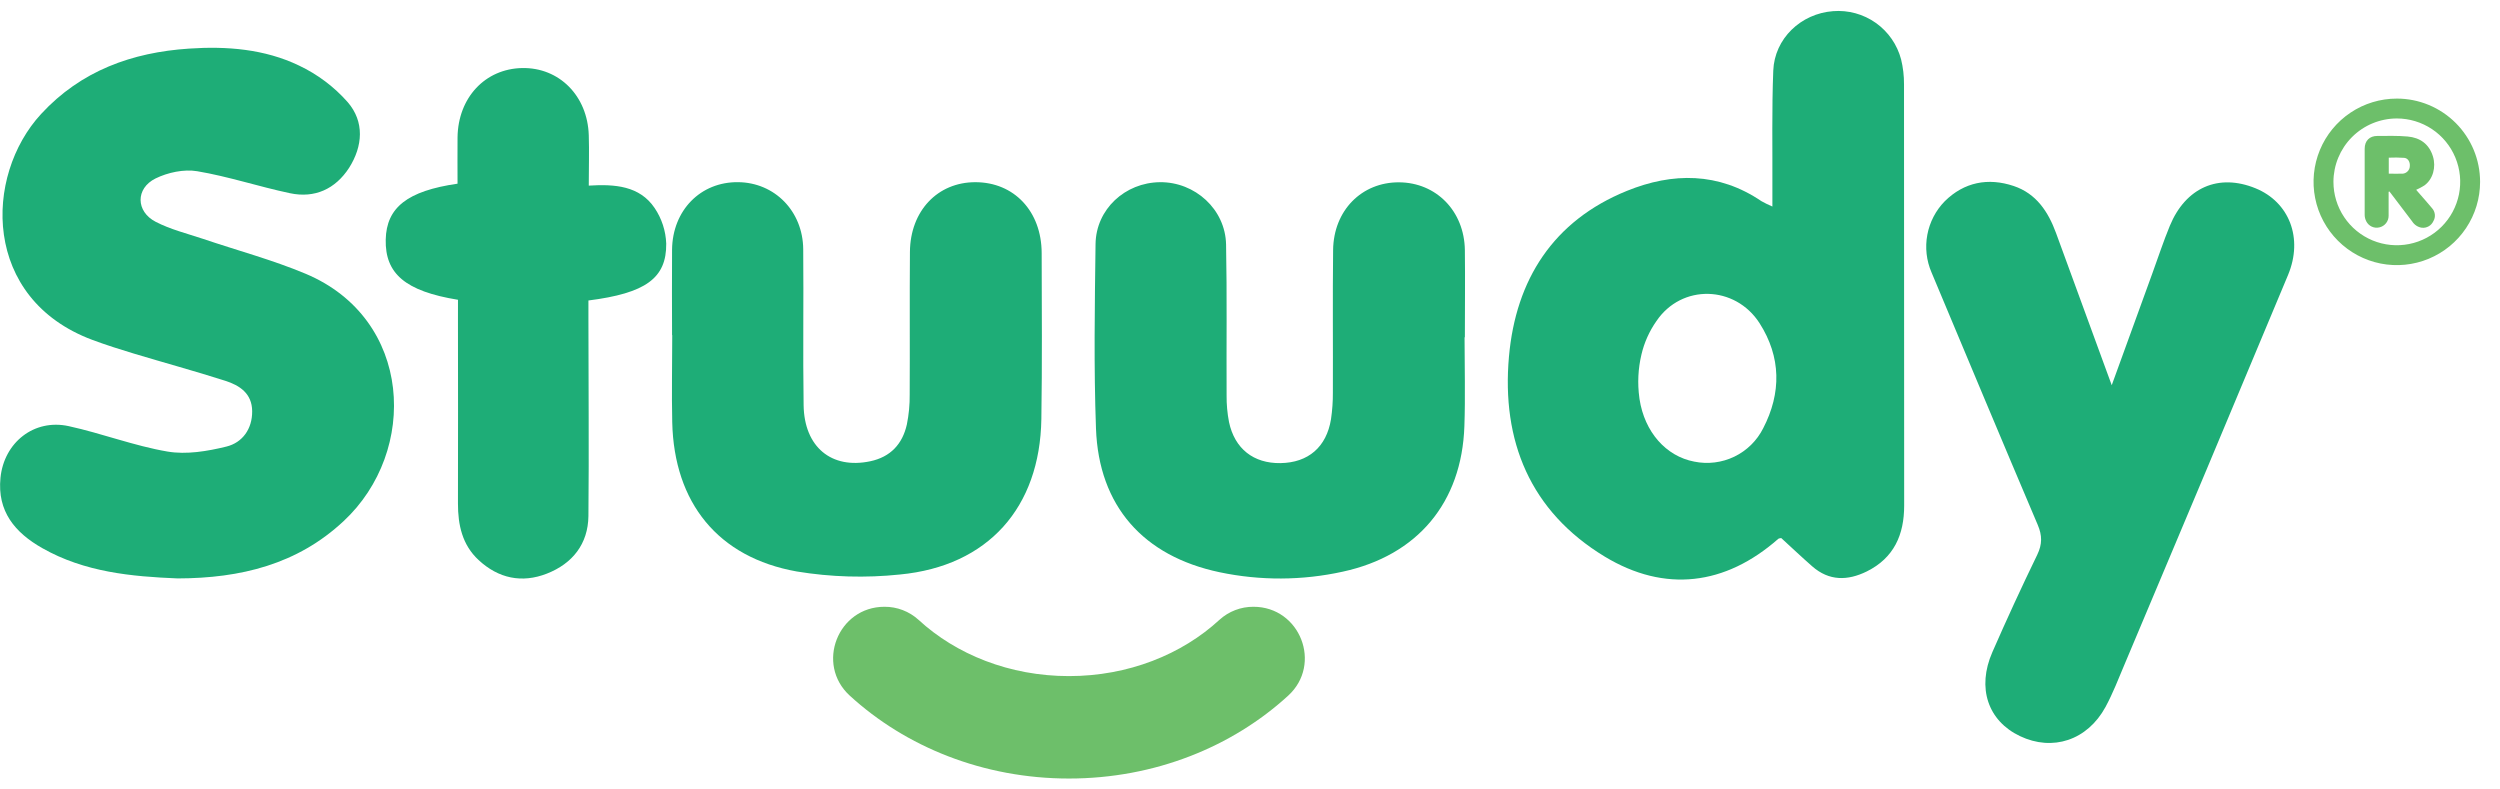 <svg width="114" height="36" viewBox="0 0 114 36" fill="none" xmlns="http://www.w3.org/2000/svg">
<g clip-path="url(#clip0_480_507)">
<path d="M86.823 3.842C86.825 3.46 86.781 3.079 86.69 2.708C86.513 2.036 86.105 1.447 85.538 1.045C84.971 0.643 84.281 0.454 83.588 0.509C82.12 0.619 80.917 1.759 80.861 3.224C80.792 4.982 80.829 6.743 80.821 8.503C80.821 8.773 80.821 9.045 80.821 9.418C80.65 9.346 80.483 9.264 80.321 9.173C78.366 7.848 76.27 7.857 74.186 8.704C70.824 10.068 69.121 12.756 68.809 16.256C68.466 20.099 69.767 23.315 73.179 25.383C75.921 27.039 78.675 26.695 81.086 24.574C81.119 24.544 81.181 24.547 81.224 24.535C81.696 24.967 82.157 25.404 82.635 25.823C83.408 26.501 84.252 26.486 85.124 26.058C86.365 25.443 86.832 24.384 86.83 23.052C86.827 16.649 86.825 10.245 86.823 3.842ZM80.401 19.53C80.117 20.094 79.656 20.548 79.087 20.823C78.519 21.097 77.876 21.177 77.258 21.05C75.966 20.805 74.991 19.697 74.762 18.196C74.762 18.175 74.757 18.154 74.754 18.133C74.664 17.477 74.697 16.81 74.85 16.165C74.978 15.619 75.21 15.102 75.532 14.643C76.683 12.938 79.121 13.005 80.235 14.736C81.22 16.276 81.236 17.92 80.401 19.53Z" fill="#1EAD77"/>
<path d="M8.103 26.376C6.018 26.291 3.861 26.097 1.918 24.989C0.688 24.289 -0.133 23.321 0.022 21.786C0.184 20.177 1.555 19.084 3.138 19.433C4.649 19.764 6.119 20.332 7.639 20.591C8.502 20.738 9.459 20.577 10.327 20.363C11.056 20.183 11.507 19.559 11.499 18.748C11.491 17.937 10.924 17.572 10.269 17.363C8.887 16.921 7.486 16.54 6.096 16.121C5.463 15.93 4.832 15.73 4.212 15.499C-0.816 13.621 -0.738 8.03 1.874 5.198C3.694 3.224 6.022 2.389 8.621 2.216C10.341 2.099 12.066 2.236 13.635 2.989C14.48 3.389 15.235 3.956 15.854 4.657C16.627 5.551 16.546 6.665 15.918 7.655C15.296 8.613 14.357 9.055 13.216 8.809C11.799 8.51 10.415 8.046 8.989 7.807C8.386 7.706 7.651 7.864 7.092 8.138C6.174 8.593 6.191 9.645 7.1 10.115C7.771 10.462 8.525 10.648 9.246 10.888C10.812 11.419 12.42 11.847 13.94 12.485C18.822 14.537 19.102 20.574 15.661 23.771C13.557 25.731 10.984 26.369 8.103 26.376Z" fill="#1EAD77"/>
<path d="M96.295 17.565C96.958 15.737 97.555 14.093 98.154 12.447C98.414 11.731 98.653 11.004 98.944 10.298C99.667 8.548 101.167 7.899 102.847 8.584C104.394 9.213 105.034 10.865 104.334 12.541C101.862 18.462 99.379 24.378 96.882 30.289C96.605 30.945 96.349 31.614 96.01 32.24C95.181 33.759 93.599 34.277 92.107 33.565C90.649 32.869 90.138 31.369 90.851 29.739C91.504 28.246 92.186 26.766 92.898 25.298C93.13 24.819 93.127 24.415 92.92 23.932C91.291 20.101 89.686 16.26 88.077 12.421C87.844 11.881 87.778 11.284 87.886 10.706C87.994 10.127 88.271 9.595 88.683 9.175C89.559 8.309 90.654 8.087 91.829 8.483C92.854 8.828 93.398 9.654 93.754 10.623C94.509 12.677 95.262 14.733 96.011 16.791L96.295 17.565Z" fill="#1EAD77"/>
<path d="M30.646 15.281C30.646 13.98 30.634 12.68 30.646 11.38C30.667 9.588 31.948 8.287 33.658 8.307C35.321 8.323 36.61 9.624 36.627 11.361C36.649 13.732 36.609 16.103 36.645 18.475C36.672 20.387 37.918 21.405 39.681 21.034C40.607 20.839 41.153 20.249 41.353 19.355C41.444 18.905 41.488 18.447 41.482 17.989C41.495 15.822 41.475 13.655 41.493 11.487C41.507 9.617 42.754 8.308 44.475 8.308C46.242 8.308 47.494 9.634 47.5 11.537C47.506 14.061 47.525 16.586 47.486 19.108C47.422 23.147 45.056 25.812 41.041 26.197C39.474 26.362 37.892 26.316 36.336 26.06C32.738 25.42 30.738 22.925 30.654 19.258C30.624 17.932 30.654 16.607 30.654 15.282L30.646 15.281Z" fill="#1EAD77"/>
<path d="M66.784 15.38C66.784 16.732 66.823 18.084 66.776 19.434C66.658 22.925 64.633 25.332 61.225 26.069C59.377 26.476 57.462 26.484 55.61 26.093C52.135 25.36 50.104 23.075 49.977 19.544C49.875 16.743 49.921 13.935 49.957 11.131C49.977 9.542 51.301 8.324 52.896 8.308C54.491 8.293 55.878 9.542 55.909 11.151C55.955 13.445 55.921 15.74 55.933 18.035C55.929 18.442 55.966 18.849 56.044 19.25C56.303 20.465 57.163 21.136 58.389 21.118C59.655 21.1 60.488 20.387 60.694 19.114C60.753 18.712 60.782 18.305 60.779 17.899C60.788 15.732 60.765 13.565 60.79 11.398C60.812 9.594 62.095 8.306 63.793 8.314C65.492 8.322 66.775 9.628 66.798 11.406C66.814 12.731 66.798 14.057 66.798 15.382L66.784 15.38Z" fill="#1EAD77"/>
<path d="M20.884 13.67C18.491 13.281 17.554 12.482 17.589 10.925C17.622 9.461 18.576 8.707 20.864 8.376C20.864 7.68 20.857 6.972 20.864 6.265C20.886 4.456 22.12 3.135 23.811 3.103C25.502 3.071 26.793 4.373 26.848 6.167C26.872 6.9 26.848 7.635 26.848 8.464C28.04 8.39 29.168 8.473 29.852 9.487C30.176 9.967 30.359 10.529 30.38 11.108C30.396 12.693 29.434 13.37 26.832 13.702V14.508C26.832 17.516 26.862 20.524 26.832 23.533C26.816 24.804 26.107 25.698 24.94 26.156C23.797 26.605 22.726 26.376 21.822 25.536C21.078 24.846 20.881 23.936 20.883 22.958C20.888 20.154 20.888 17.35 20.883 14.546L20.884 13.67Z" fill="#1EAD77"/>
<path d="M57.16 27.669C56.586 27.665 56.031 27.878 55.606 28.264C53.894 29.843 51.452 30.83 48.745 30.83C46.039 30.83 43.597 29.842 41.885 28.264C41.46 27.878 40.905 27.665 40.331 27.669C38.207 27.669 37.182 30.284 38.747 31.719C41.294 34.054 44.834 35.501 48.745 35.501C52.657 35.501 56.196 34.054 58.744 31.719C60.309 30.284 59.284 27.669 57.16 27.669Z" fill="#6DBF6A"/>
<path d="M108.921 8.746C108.921 9.11 108.921 9.474 108.921 9.838C108.922 9.96 108.881 10.08 108.805 10.176C108.729 10.273 108.623 10.34 108.503 10.368C108.386 10.397 108.263 10.386 108.153 10.335C108.044 10.285 107.955 10.198 107.901 10.091C107.856 10.002 107.831 9.905 107.829 9.806C107.825 8.799 107.825 7.792 107.829 6.785C107.829 6.419 108.05 6.197 108.411 6.199C108.872 6.199 109.334 6.183 109.79 6.225C110.353 6.276 110.765 6.564 110.941 7.13C111.094 7.623 110.941 8.174 110.554 8.455C110.433 8.531 110.308 8.598 110.177 8.656C110.209 8.695 110.245 8.74 110.288 8.784C110.492 9.02 110.702 9.252 110.901 9.493C110.973 9.573 111.018 9.674 111.029 9.781C111.04 9.888 111.016 9.996 110.96 10.088C110.915 10.186 110.841 10.267 110.747 10.32C110.654 10.373 110.546 10.396 110.439 10.385C110.349 10.373 110.263 10.34 110.187 10.291C110.111 10.242 110.046 10.176 109.997 10.099C109.69 9.696 109.383 9.291 109.076 8.885L108.959 8.733L108.921 8.746ZM108.928 7.918C109.149 7.918 109.37 7.929 109.578 7.918C109.662 7.907 109.74 7.866 109.797 7.803C109.854 7.739 109.887 7.657 109.888 7.571C109.902 7.39 109.812 7.219 109.638 7.198C109.402 7.181 109.165 7.179 108.928 7.19V7.918Z" fill="#6DBF6A"/>
<path d="M109.295 5.402C109.867 5.402 110.425 5.572 110.901 5.889C111.376 6.207 111.746 6.658 111.965 7.187C112.184 7.715 112.241 8.296 112.13 8.856C112.018 9.417 111.743 9.932 111.339 10.336C110.934 10.741 110.419 11.016 109.859 11.127C109.298 11.239 108.717 11.182 108.189 10.963C107.661 10.744 107.209 10.374 106.892 9.898C106.574 9.423 106.405 8.864 106.405 8.293C106.406 7.526 106.711 6.792 107.252 6.25C107.794 5.708 108.529 5.404 109.295 5.402ZM109.295 4.496C108.544 4.496 107.81 4.718 107.185 5.136C106.561 5.553 106.074 6.146 105.787 6.84C105.5 7.533 105.424 8.297 105.571 9.033C105.717 9.77 106.079 10.446 106.61 10.977C107.141 11.508 107.818 11.87 108.554 12.017C109.291 12.163 110.054 12.088 110.748 11.8C111.442 11.513 112.035 11.027 112.452 10.402C112.869 9.778 113.092 9.044 113.092 8.293C113.092 7.794 112.994 7.3 112.803 6.839C112.612 6.379 112.333 5.96 111.98 5.607C111.627 5.255 111.209 4.975 110.748 4.784C110.287 4.594 109.794 4.495 109.295 4.496Z" fill="#6DBF6A"/>
</g>
<defs>
<clipPath id="clip0_480_507">
<rect width="113.092" height="35" fill="white" transform="translate(0 0.5)"/>
</clipPath>
</defs>
</svg>
